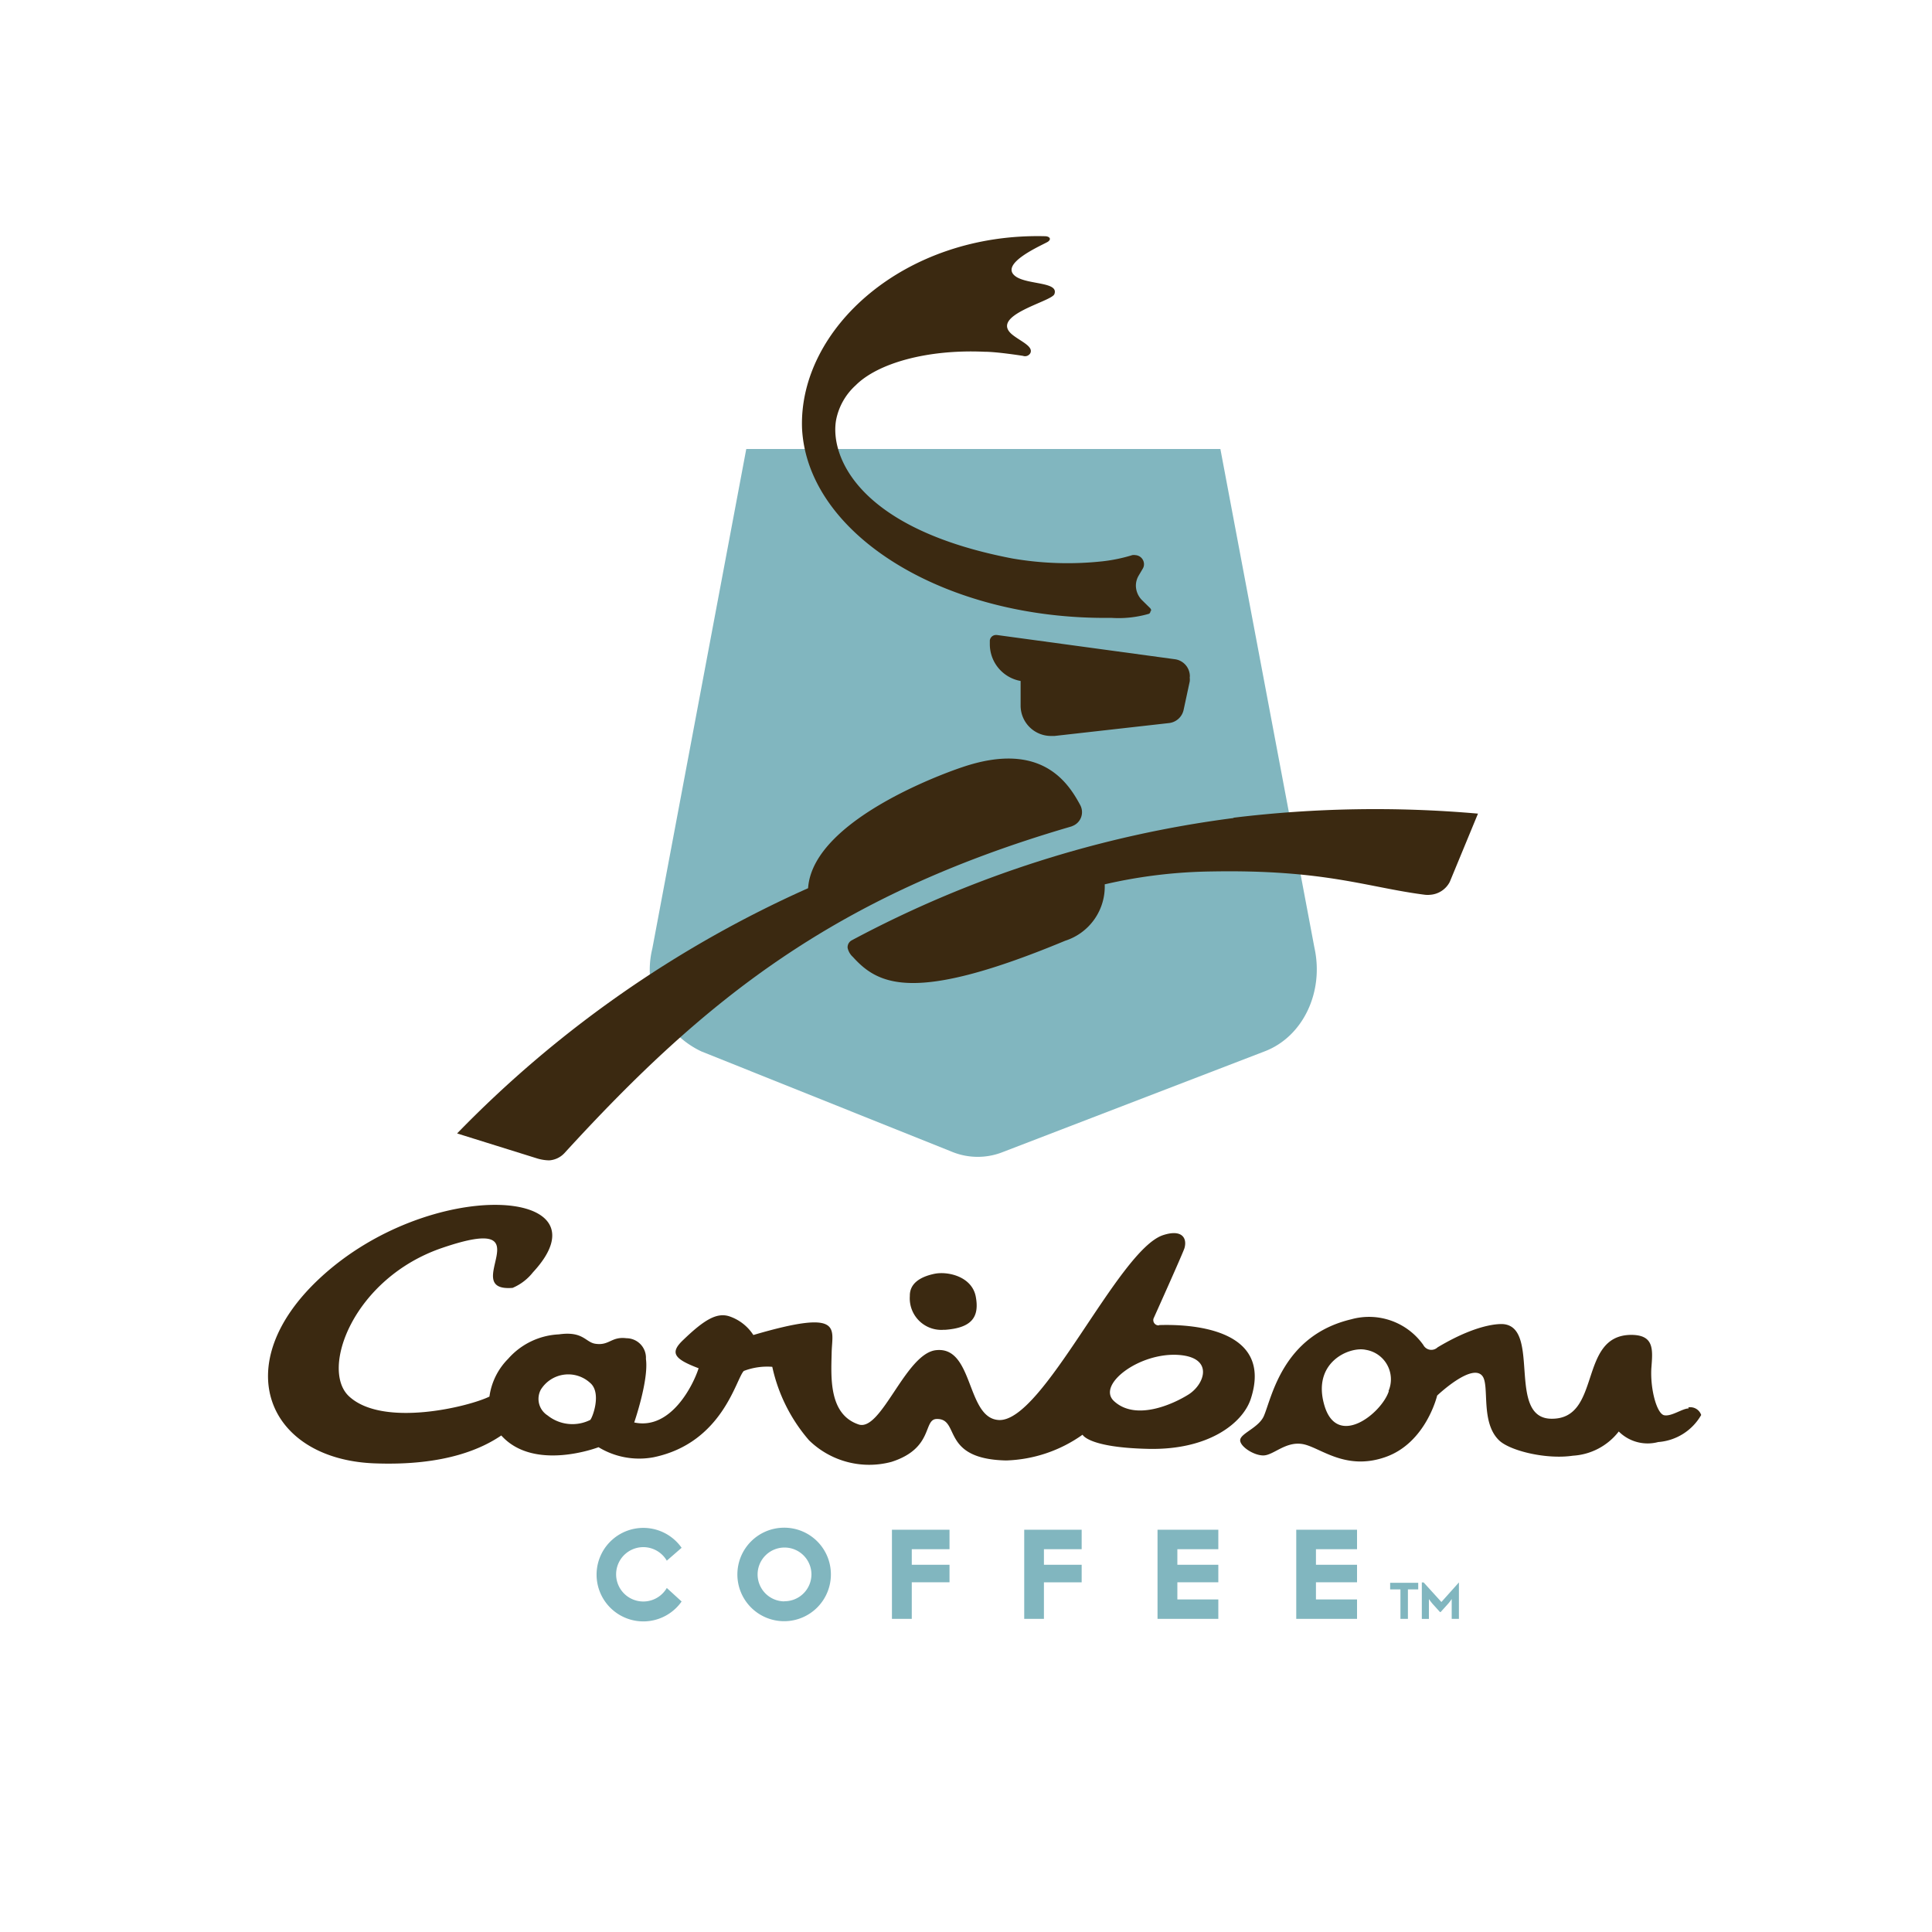 <svg xmlns="http://www.w3.org/2000/svg" viewBox="0 0 150 150">
  <path fill="#81b6bf" d="M94.75 34.86H57.94l-7.29 38.77a7 7 0 0 0 3.8 8l19.5 7.81a5.28 5.28 0 0 0 3.92 0l20.31-7.81c3-1.14 4.63-4.63 3.87-8.06zm-13.7 87.99h2.93v-1.36h-2.93v-1.21h2.93v-1.51h-4.46v6.92h1.53v-2.84m-10.26 0h2.93v-1.36h-2.93v-1.21h2.93v-1.51h-4.47v6.92h1.54v-2.84m-9.91-4.24a3.63 3.63 0 1 0 3.63 3.63 3.62 3.62 0 0 0-3.63-3.63m0 5.72a2.09 2.09 0 1 1 2.12-2.1 2.09 2.09 0 0 1-2.09 2.09m-9.14-1.03a2.11 2.11 0 1 1 0-2.12l1.15-1a3.63 3.63 0 1 0 0 4.17zm42.82.89h-3.18v-1.33h3.18v-1.36h-3.18v-1.21h3.18v-1.51h-4.72v6.92h4.72v-1.51m10.77 0h-3.19v-1.33h3.19v-1.36h-3.19v-1.21h3.19v-1.51h-4.72v6.92h4.72v-1.51m3.37-.78h-.8v-.51h2.18v.51h-.8v2.29h-.58v-2.29m1.8-.54l1.38 1.52 1.36-1.52v2.83h-.56v-1.54s-.17.25-.3.39l-.56.62h-.05l-.56-.62a4.87 4.87 0 0 1-.3-.39v1.54h-.55v-2.83z"/>
  <path fill="#3b2911" d="M83.24 64.14a1.15 1.15 0 0 0 .76-1.21 1.22 1.22 0 0 0-.15-.46c-.92-1.69-3-5-9.16-2.9 0 0-11.57 3.78-11.95 9.39A87.79 87.79 0 0 0 35.49 88l6.15 1.92a3.41 3.41 0 0 0 1 .17 1.78 1.78 0 0 0 1.19-.57C54.71 77.62 64.71 69.58 83 64.22l.23-.07m6.15-16.73a.33.33 0 0 0-.12-.24l-.59-.58a1.62 1.62 0 0 1-.48-1.15 1.53 1.53 0 0 1 .21-.75l.33-.56a.66.66 0 0 0 .09-.33.71.71 0 0 0-.67-.71.72.72 0 0 0-.24 0 12.55 12.55 0 0 1-2.31.48 25.28 25.28 0 0 1-7-.22C66.3 41 64.43 35.18 64.92 32.58a4.89 4.89 0 0 1 1.51-2.66c1.71-1.72 5.56-2.81 10-2.61 1 0 3 .32 3 .32a.47.47 0 0 0 .57-.22c.23-.52-.72-.89-1.37-1.4-1.92-1.51 3-2.58 3.23-3.17.37-.95-1.94-.73-2.93-1.33-1.59-1 2.15-2.54 2.44-2.75s.1-.41-.22-.42C70.22 18.06 62 25.53 62.27 33.25c.41 8.3 11.17 14.89 24 14.72a8.46 8.46 0 0 0 2.95-.32.29.29 0 0 0 .11-.23m3.05 5.09a1.34 1.34 0 0 0-1.18-1.33L77.39 49.3h-.07a.48.48 0 0 0-.47.43v.28a2.9 2.9 0 0 0 2.39 2.86v1.93a2.36 2.36 0 0 0 2.36 2.34h.27l8.88-1a1.31 1.31 0 0 0 1.14-1l.48-2.23a1.39 1.39 0 0 0 0-.31"/>
  <path fill="#3b2911" d="M95.79 63.51A86.2 86.2 0 0 0 66.14 73a.61.61 0 0 0-.33.6 1.34 1.34 0 0 0 .41.7c2 2.21 4.8 3.6 16.48-1.26a4.42 4.42 0 0 0 3.07-4.38 38.89 38.89 0 0 1 8.3-1c8.84-.16 12.09 1.24 16.57 1.81a2 2 0 0 0 .41 0 1.86 1.86 0 0 0 1.51-1l2.19-5.3a91 91 0 0 0-19 .32"/>
  <path fill="#3b2911" fill-rule="evenodd" d="M73.32 103.25c2.14-.14 2.73-1 2.44-2.57s-2.17-2-3.22-1.78-1.92.72-1.9 1.72a2.45 2.45 0 0 0 2.69 2.62"/>
  <path fill="#3b2911" d="M90 102.9a.41.41 0 0 1-.44-.53s2.25-5 2.4-5.46c.23-.79-.2-1.51-1.7-1-3.48 1.23-9.28 14.51-12.71 14.34-2.55-.13-1.93-5.78-4.9-5.42-2.36.29-4.24 6.38-6 5.76-2.34-.8-2.12-3.73-2.08-5.59s.94-3.41-6.08-1.35a3.58 3.58 0 0 0-1.89-1.46c-.93-.28-1.87.22-3.53 1.82-1.07 1-.79 1.48 1.17 2.22-.39 1.24-2.13 4.83-5 4.21 0 0 1.14-3.29.91-4.93a1.52 1.52 0 0 0-1.51-1.61c-1.18-.15-1.33.59-2.41.43-.78-.11-.94-1-2.84-.73a5.59 5.59 0 0 0-3.94 1.9 5.13 5.13 0 0 0-1.45 2.93c-1.61.79-8.24 2.41-10.88 0-2.31-2.08.32-9.19 7.2-11.54 8.3-2.84 1.16 3.45 5.48 3.1a4 4 0 0 0 1.58-1.21c6.13-6.61-8-7.5-16.55.46-7.21 6.71-4.05 14 4.14 14.37 5.71.24 8.59-1.24 9.95-2.16 2.55 2.84 7.55.91 7.55.91a6.07 6.07 0 0 0 4.28.78c5.37-1.12 6.39-6.1 7-6.7a5.07 5.07 0 0 1 2.21-.32 12.88 12.88 0 0 0 2.85 5.7 6.68 6.68 0 0 0 6.4 1.68c3.29-1.05 2.45-3.29 3.5-3.33 1.88-.06.26 3.11 5.41 3.22a10.8 10.8 0 0 0 5.93-2s.44 1 5.12 1.1 7.3-2 7.93-3.85c1.85-5.6-4.87-5.84-7.13-5.76m-44.14 7.36a3.09 3.09 0 0 1-3.32-.35 1.52 1.52 0 0 1-.52-2 2.51 2.51 0 0 1 3.82-.53c.94.78.17 2.78 0 2.9m46.48-2c-1.29.81-4.14 2.06-5.8.52-1.37-1.27 2-3.82 5.06-3.58 2.69.21 2 2.25.74 3.06m38.82 1.09c-.49 0-1.33.64-1.9.53s-1.09-2-1-3.64c.11-1.43.25-2.59-1.55-2.6-4.18 0-2.26 6.59-6.24 6.51-3.42-.07-.82-7-3.65-7.34 0 0-1.72-.26-5.16 1.8a.7.7 0 0 1-1.1-.18 5.16 5.16 0 0 0-5.6-2c-5.32 1.26-6.16 6.05-6.78 7.5-.38.88-1.68 1.31-1.83 1.8s.99 1.27 1.78 1.27 1.73-1.12 3.07-.88 3.29 2.11 6.43 1 4-4.77 4-4.77 2.69-2.56 3.51-1.52c.58.73-.17 3.59 1.3 5 .83.8 3.64 1.5 5.73 1.19a4.86 4.86 0 0 0 3.56-1.88 3.17 3.17 0 0 0 3.06.82 4.2 4.2 0 0 0 3.34-2.1.89.89 0 0 0-1-.59M107.83 108c-.54 1.71-4 4.49-5 1.13s1.94-4.61 3.21-4.33a2.32 2.32 0 0 1 1.76 3.21"/>
</svg>
